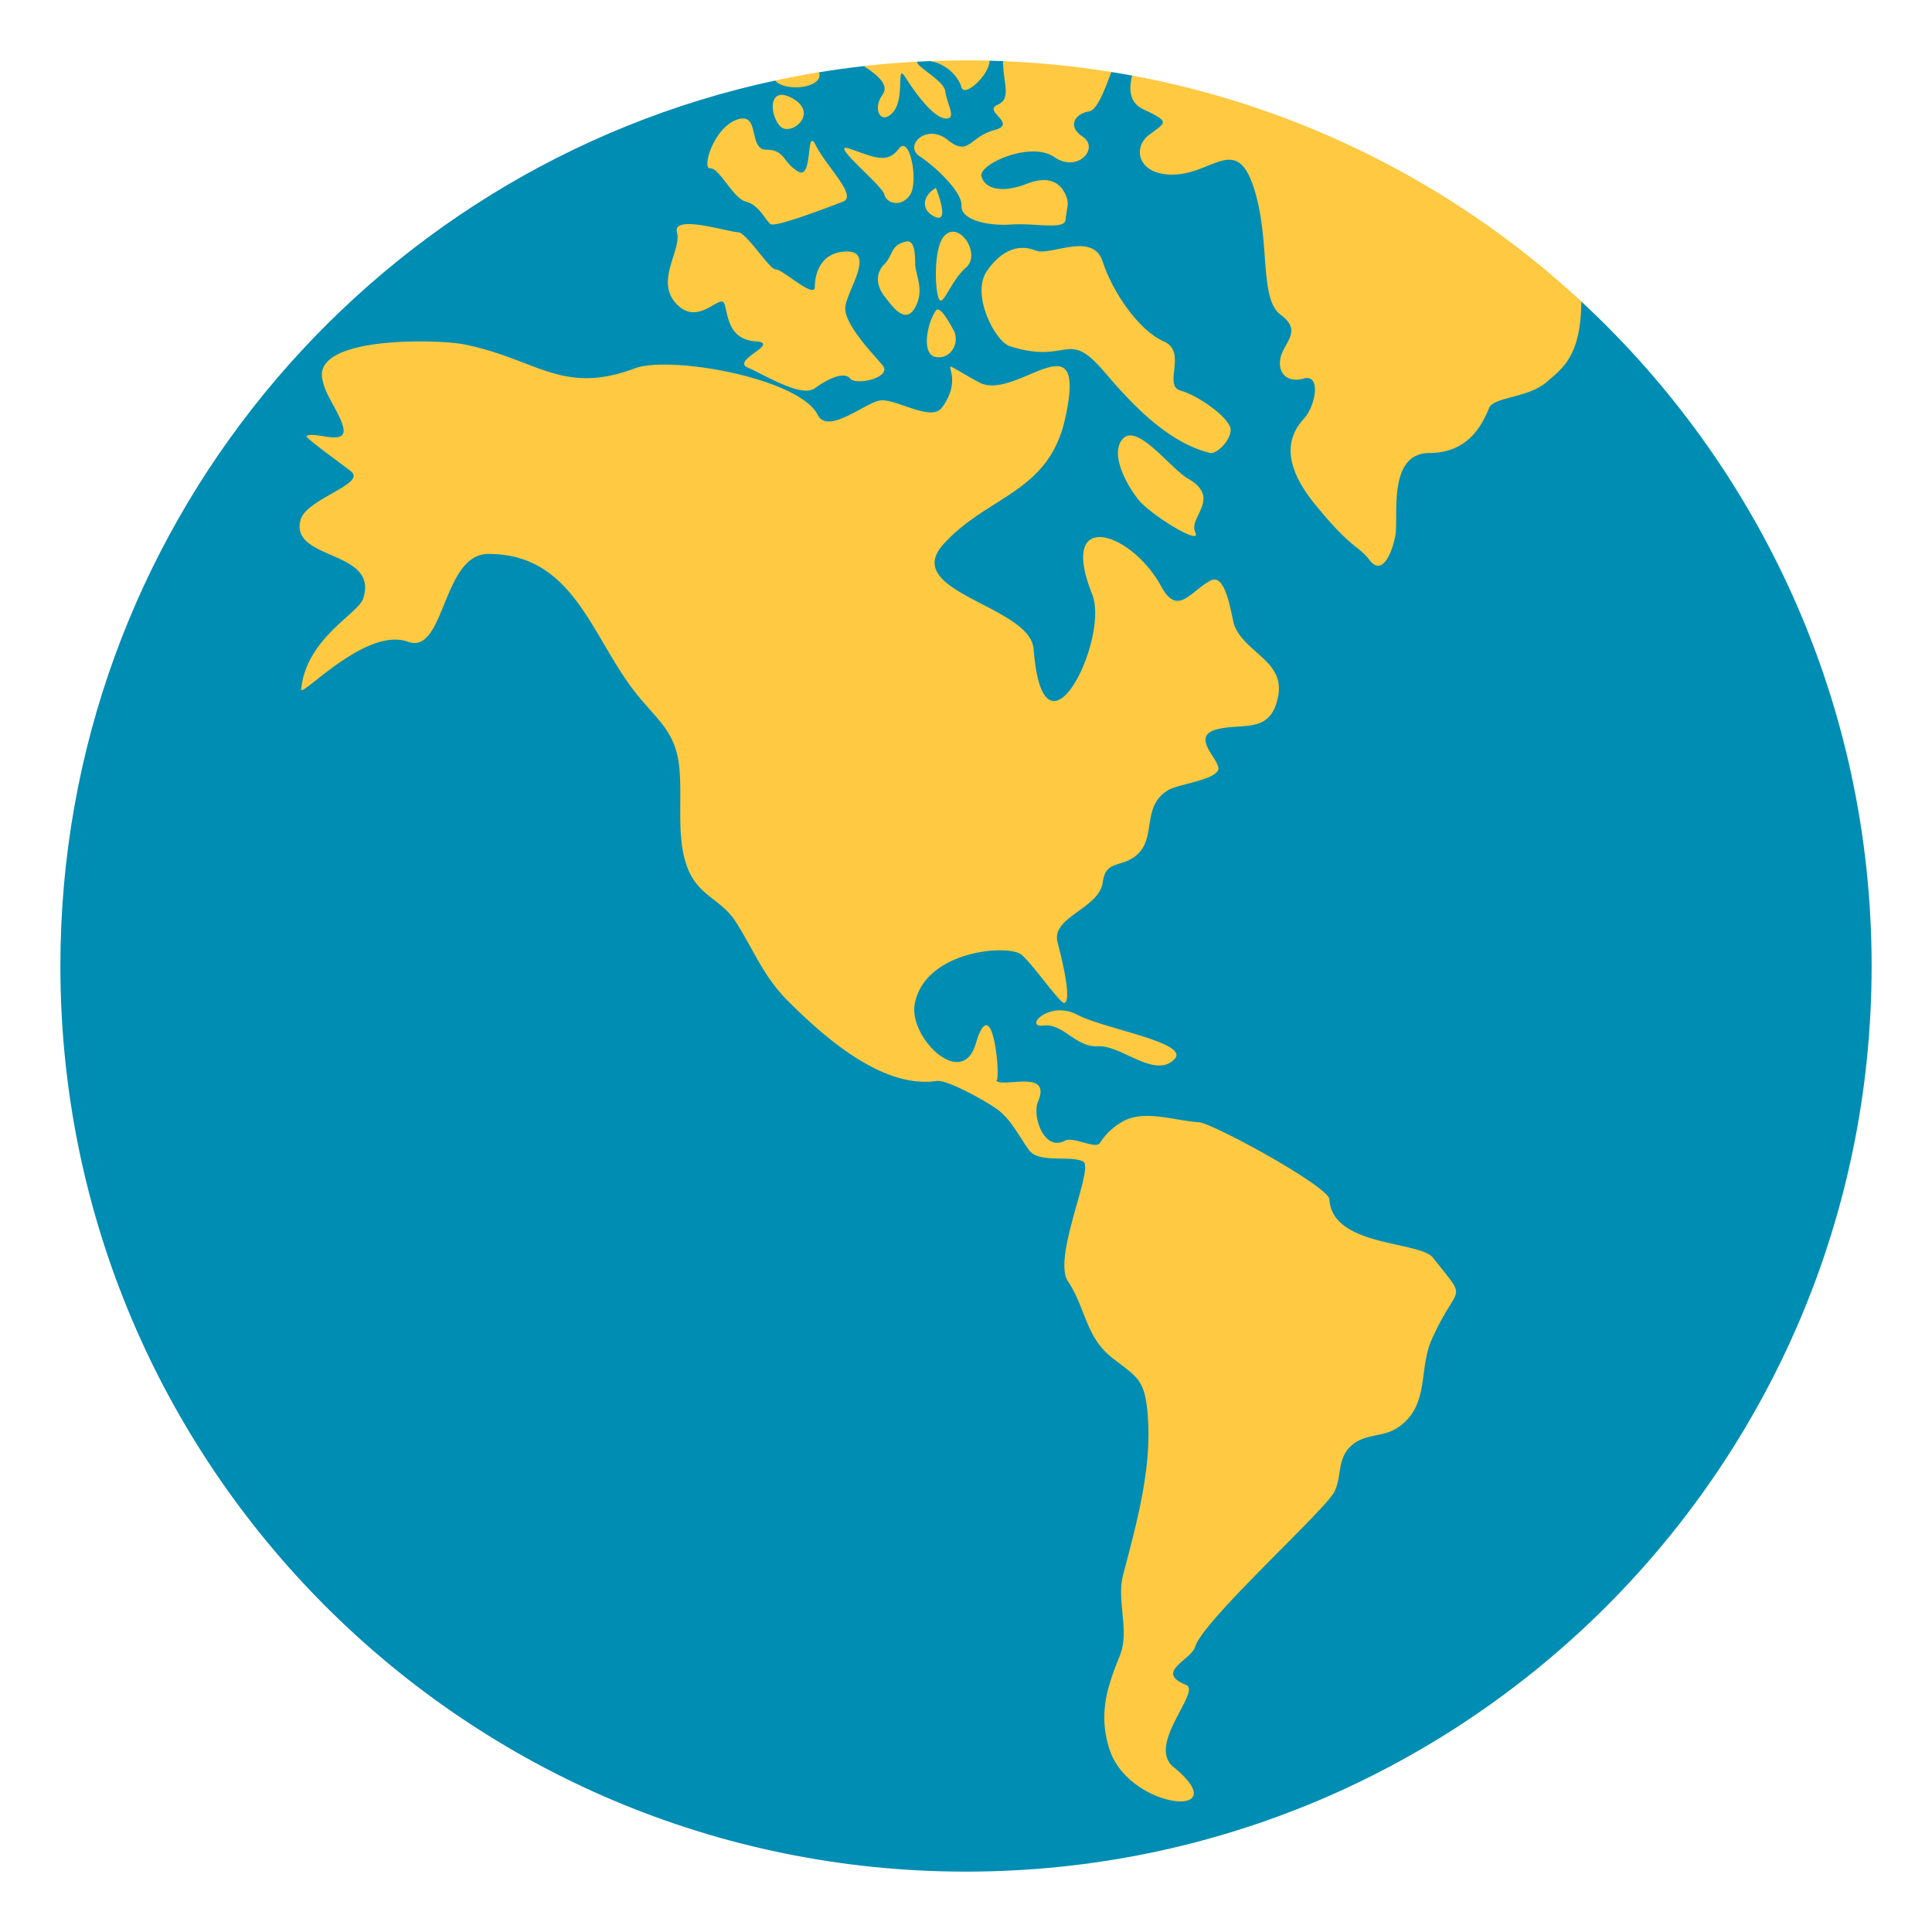 <svg xmlns="http://www.w3.org/2000/svg" width="64" height="64" viewBox="0 0 64 64"><path fill="#008DB3" d="M62 32c0 16.568-13.432 30-30 30S2 48.568 2 32C2 17.602 12.144 5.572 25.674 2.668l.847.014.61-.288c.49-.08.984-.148 1.482-.204l1.05.032.731-.18.426-.02 1.18.164.781-.176c.149.004.298.009.446.015l1.646.414 1.942-.054c.23.037.46.077.688.119l7.117 4.534 7.763 2.951C58.298 15.469 62 23.303 62 32z"/><g fill="#FFC942"><path d="M33.455 11.469c1.955.624 1.877-.61 3.111.829.707.825 1.99 2.334 3.514 2.706.211.053.688-.403.688-.768 0-.363-1.051-1.131-1.656-1.295-.607-.164.242-1.29-.566-1.635s-1.697-1.635-2.02-2.645c-.324-1.01-1.738-.162-2.223-.363-.484-.203-1.09-.082-1.615.686s.266 2.325.767 2.485z"/><path d="M44.039 39.729c-.021-.423-3.866-2.526-4.334-2.555-.769-.045-1.816-.431-2.519-.019a2.134 2.134 0 0 0-.741.694c-.132.25-.882-.216-1.172-.061-.695.37-1.087-.831-.889-1.292.481-1.126-1.229-.413-1.406-.722.209.363-.058-3.207-.658-1.191-.454 1.526-2.23-.224-2.017-1.332.332-1.715 2.914-1.963 3.483-1.66.287.152 1.337 1.676 1.471 1.633.289-.091-.17-1.793-.227-2.021-.207-.829 1.387-1.108 1.5-1.976.096-.737.595-.481 1.092-.875.722-.571.158-1.636 1.082-2.182.314-.187 1.491-.323 1.646-.652.142-.301-.993-1.125-.017-1.363.876-.213 1.771.166 2.008-1.098.216-1.146-1.051-1.412-1.436-2.302-.116-.269-.262-1.807-.804-1.522-.67.352-1.087 1.203-1.634.192-.986-1.82-3.434-2.606-2.288.258.591 1.479-1.62 5.978-1.939 1.818-.111-1.444-4.434-1.88-2.982-3.479 1.475-1.624 3.484-1.68 4.03-4.173.758-3.458-1.636-.516-2.86-1.185-1.826-.997-.279-.459-1.223.836-.358.492-1.534-.312-2.054-.233-.484.072-1.729 1.145-2.062.477-.613-1.222-4.897-1.978-6.06-1.542-2.416.907-3.255-.319-5.671-.797-.838-.165-4.952-.283-4.684 1.141.105.559.499.999.673 1.529.257.784-.921.18-1.192.371-.072.051 1.388 1.079 1.507 1.201.395.402-1.515.894-1.703 1.567-.384 1.371 2.617.979 2.069 2.621-.168.501-1.887 1.317-2.051 2.997-.031.323 2.134-2.082 3.535-1.573 1.237.449 1.129-2.909 2.666-2.909 2.861 0 3.415 2.789 4.924 4.658.704.871 1.269 1.234 1.396 2.373.117 1.06-.111 2.35.273 3.357.368.964 1.115 1.031 1.609 1.809.585.918.917 1.808 1.713 2.602 1.156 1.157 3.122 2.931 4.935 2.659.359-.054 1.708.715 2.014.944.473.355.713.899 1.057 1.358.319.427 1.332.158 1.777.363.396.183-1.028 3.183-.498 3.973.583.868.583 1.841 1.457 2.527.827.648 1.076.699 1.178 1.823.164 1.829-.367 3.675-.809 5.377-.227.875.23 1.841-.109 2.676-.426 1.044-.714 1.94-.342 3.097.646 2.014 4.271 2.343 2.119.586-.915-.748.988-2.552.396-2.727-1.019-.425.188-.81.322-1.253.268-.881 4.313-4.529 4.612-5.133.251-.506.089-1.029.5-1.468.457-.486 1.085-.314 1.599-.658 1.068-.715.683-1.926 1.124-2.914.875-1.961 1.245-1.183.046-2.715-.442-.56-3.348-.354-3.432-1.935z"/><path d="M22.416 10.076c.736.768 1.465-.404 1.586 0s.141 1.168 1.02 1.23-.818.627-.252.87c.564.242 1.777 1.01 2.221.687.445-.323.971-.565 1.172-.323.203.243 1.414-.04 1.07-.444-.342-.404-1.271-1.363-1.232-1.914.041-.551 1.092-1.965-.08-1.844-.764.08-.93.769-.93 1.172 0 .404-1.09-.605-1.293-.586-.201.021-.969-1.231-1.252-1.231s-2.182-.606-2.02 0-.746 1.616-.01 2.383zM39.354 15.854c-.57-.326-1.656-1.818-2.141-1.334-.486.484.121 1.576.523 2.061.404.484 2.102 1.535 1.859 1.051s.889-1.132-.241-1.778zM23.529 5.578c.297-.027.754.996 1.186 1.104.432.108.646.62.809.741s1.967-.578 2.396-.741c.5-.188-.539-1.158-.889-1.857-.35-.701-.08 1.158-.592.856s-.432-.722-1.051-.722-.189-1.267-.971-.997-1.183 1.643-.888 1.616zM30.021 8.002c-.527.108-.431.458-.728.754-.295.297-.268.7 0 1.051.27.35.701.967 1.023.375.324-.591 0-1.075 0-1.453 0-.377-.035-.781-.295-.727zM31.098 9.887c.135.324.377-.564.902-1.023.525-.457-.256-1.615-.74-1.023-.328.4-.297 1.723-.162 2.046zM31.002 10.291c-.281.395-.502 1.45 0 1.535.502.086.807-.484.586-.889s-.469-.808-.586-.646zM33.037 3.477c-.484.216.701.62-.107.836-.809.215-.836.889-1.535.322-.701-.564-1.463.189-.934.539s1.418 1.186 1.391 1.643c-.025.459.836.675 1.645.621.807-.055 1.777.188 1.803-.162.027-.351.123-.495.027-.755-.141-.382-.484-.754-1.318-.431-.836.323-1.377.162-1.496-.242-.121-.404 1.631-1.186 2.41-.646.781.539 1.51-.297.943-.674s-.189-.781.201-.835c.283-.038.539-.752.748-1.308a30.087 30.087 0 0 0-3.588-.359c.005.761.291 1.238-.19 1.451zM25.873 2.804c.541.229 1.422-.004 1.256-.41-.488.08-.973.171-1.453.274a.512.512 0 0 0 .197.136z"/><path d="M26.207 3.234c-.76-.39-.717.566-.367.943s1.348-.438.367-.943zM30.82 2.023c.568.104.938.546 1.031.871.102.34.918-.399.93-.885a30.882 30.882 0 0 0-1.961.014zM29.232 3.143c-.342.469-.047 1.039.357.566.404-.475.08-1.659.404-1.147.322.512.916 1.325 1.32 1.362.402.038.053-.474 0-.904-.045-.359-1.008-.834-.922-.977-.598.031-1.191.08-1.779.146.425.275.867.618.62.954zM31.002 7.193c.473.189 0-.969 0-.969-.496.297-.473.782 0 .969zM29.293 6.439c.082.324.594.432.863 0 .27-.431-.014-2.002-.385-1.508-.385.512-.828.27-1.609 0s1.051 1.186 1.131 1.508zM34.566 33.973c.666-.081 1.051.727 1.818.687s1.879 1.094 2.523.425c.525-.546-2.303-.99-3.23-1.475-.929-.486-1.779.443-1.111.363zM37.859 3.611c.928.445.768.43.201.861s-.363 1.375.889 1.308 2.02-1.307 2.586.444c.564 1.75.162 3.667.889 4.203.727.537.121.904 0 1.407s.201.866.768.705.404.89 0 1.333c-.404.445-.885 1.293.365 2.828s1.412 1.334 1.816 1.858c.404.525.727-.194.848-.804s-.283-2.743 1.131-2.747c1.414-.005 1.818-1.136 1.98-1.499s1.293-.323 1.898-.849c.537-.465 1.137-.858 1.154-2.671a29.914 29.914 0 0 0-14.879-7.486c-.11.422-.105.891.354 1.109z"/></g></svg>